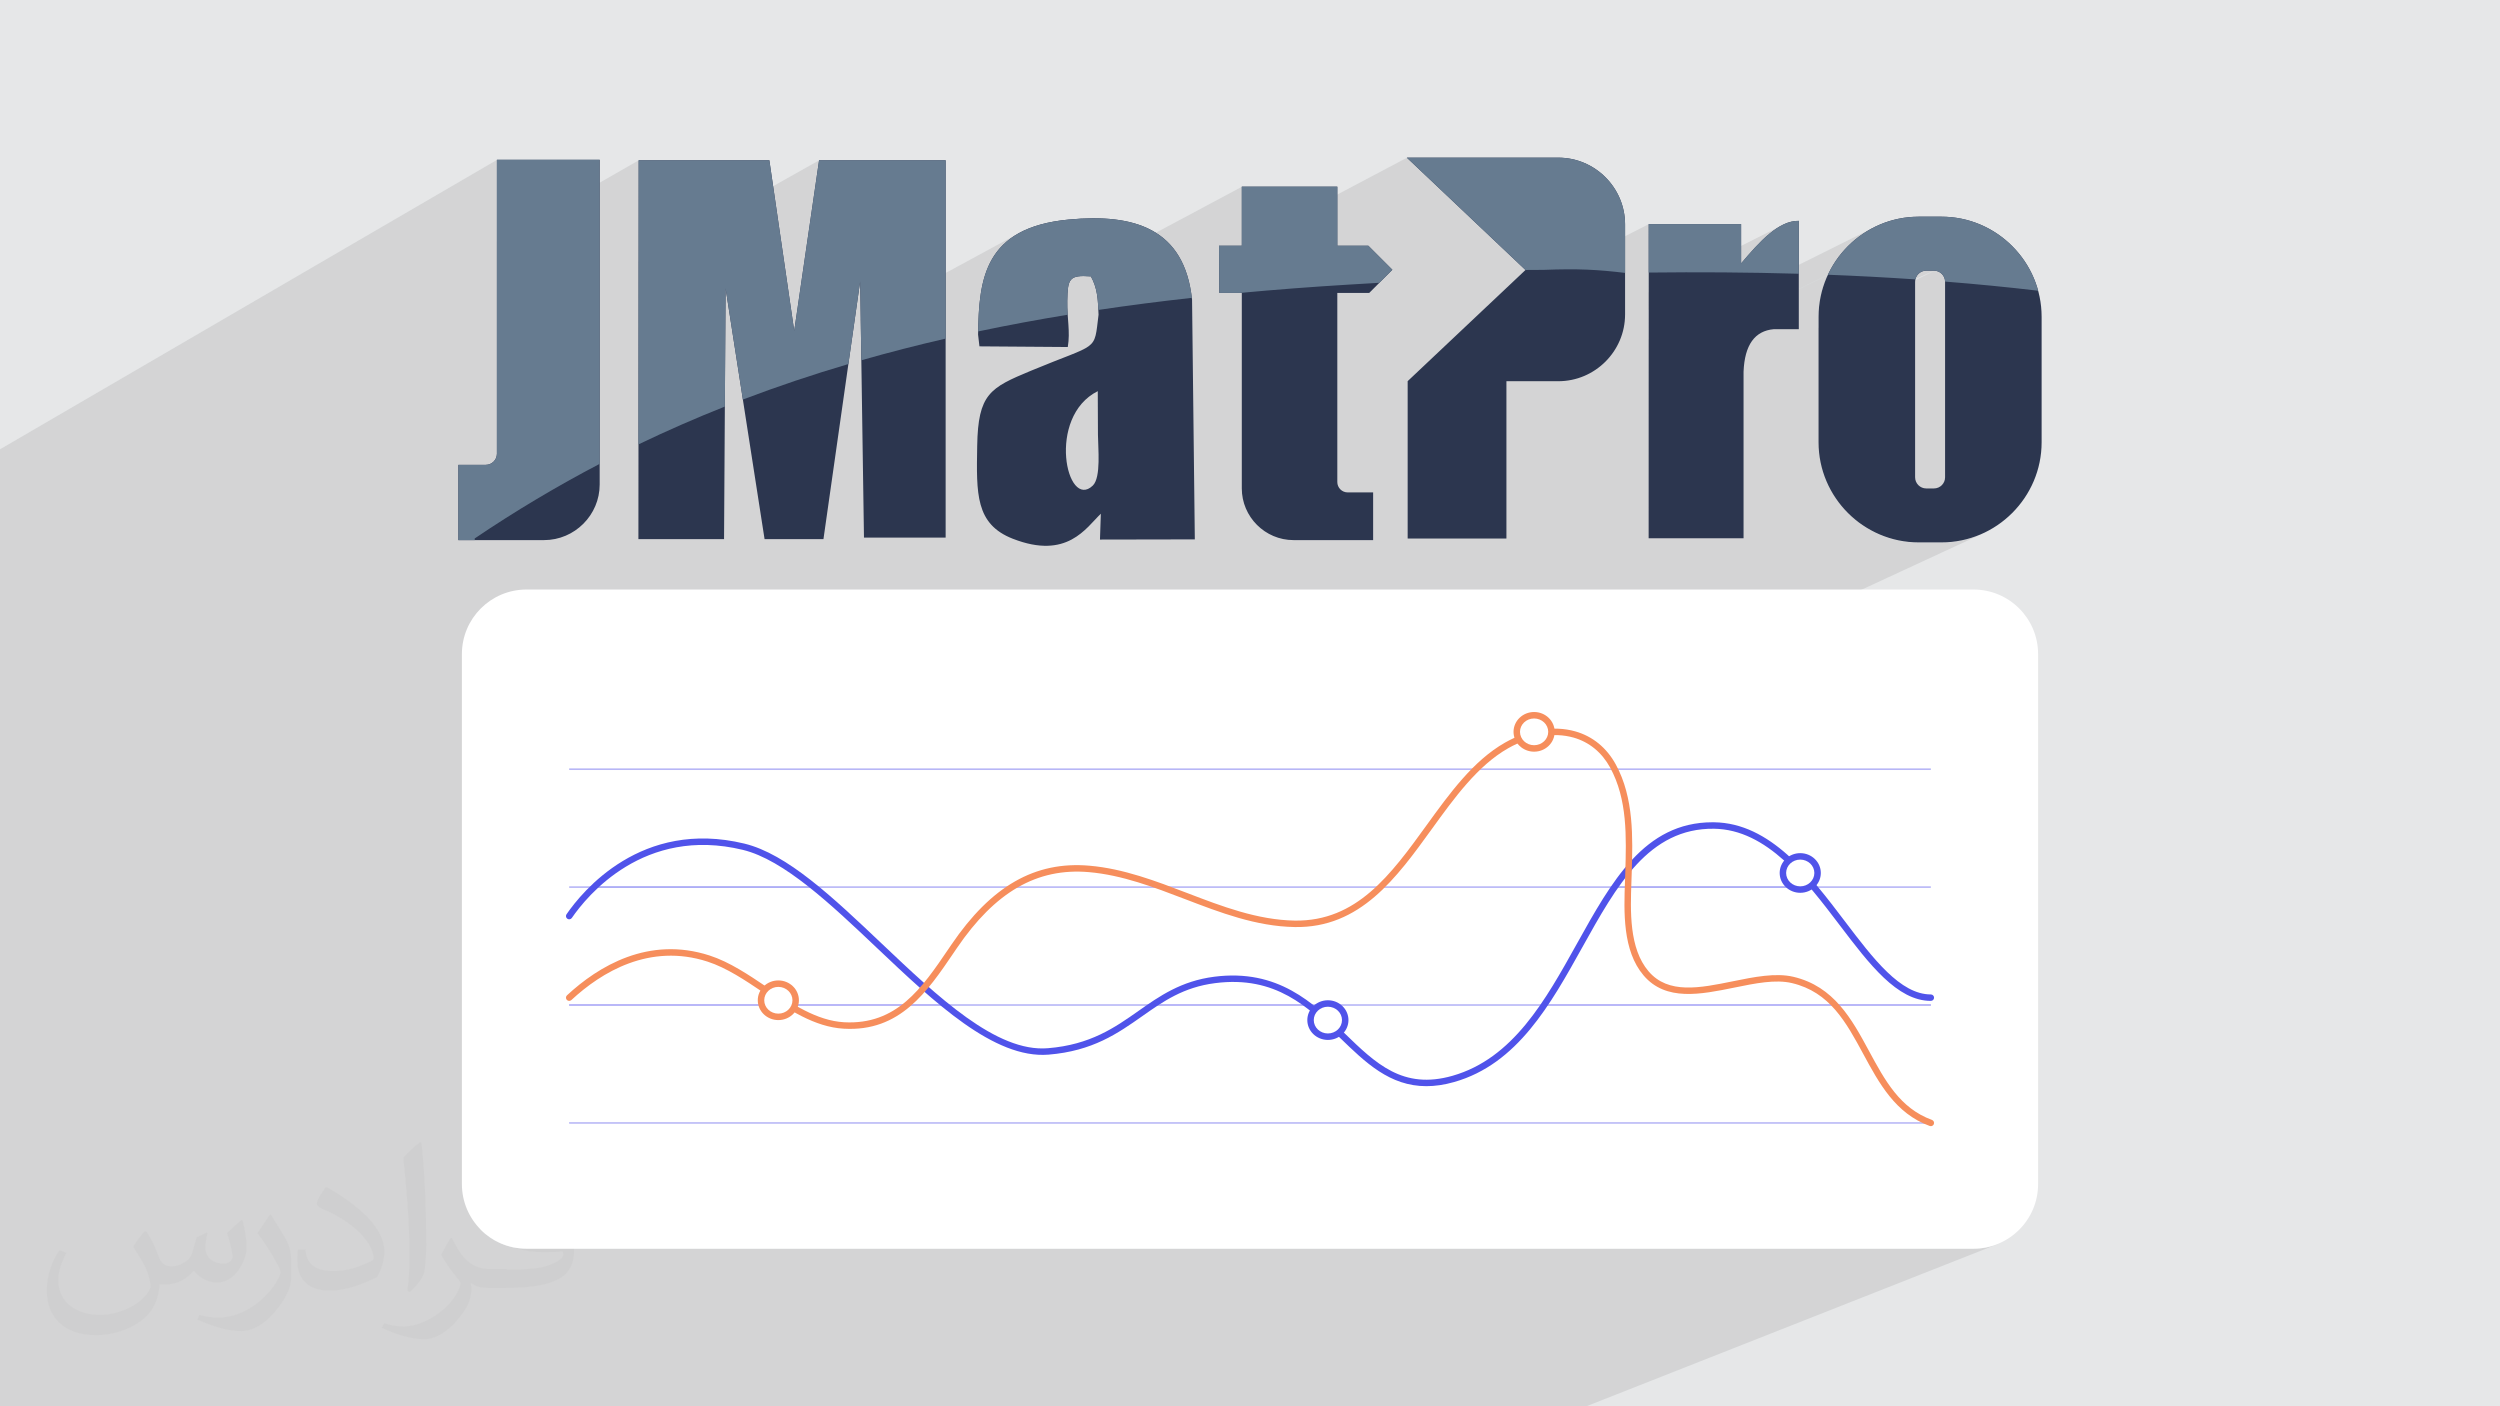 <?xml version="1.0" encoding="UTF-8"?>
<!DOCTYPE svg PUBLIC "-//W3C//DTD SVG 1.1//EN" "http://www.w3.org/Graphics/SVG/1.1/DTD/svg11.dtd">
<!-- Creator: CorelDRAW -->
<svg xmlns="http://www.w3.org/2000/svg" xml:space="preserve" width="3.703in" height="2.083in" version="1.1" style="shape-rendering:geometricPrecision; text-rendering:geometricPrecision; image-rendering:optimizeQuality; fill-rule:evenodd; clip-rule:evenodd"
viewBox="0 0 3703.33 2083.17"
 xmlns:xlink="http://www.w3.org/1999/xlink"
 xmlns:xodm="http://www.corel.com/coreldraw/odm/2003">
 <defs>
  <style type="text/css">
   <![CDATA[
    .fil10 {fill:#2C364F}
    .fil11 {fill:#667B90}
    .fil0 {fill:#E6E7E8}
    .fil8 {fill:#5053EA;fill-rule:nonzero}
    .fil4 {fill:#B7B6F6;fill-rule:nonzero}
    .fil9 {fill:#F68E5C;fill-rule:nonzero}
    .fil3 {fill:white;fill-rule:nonzero}
    .fil2 {fill:#373435;fill-opacity:0.031}
    .fil1 {fill:#373435;fill-opacity:0.102}
    .fil6 {fill:url(#id0)}
    .fil5 {fill:url(#id1)}
    .fil7 {fill:url(#id2)}
   ]]>
  </style>
  <linearGradient id="id0" gradientUnits="userSpaceOnUse" x1="1851.67" y1="1663.42" x2="1851.67" y2="1222.06">
   <stop offset="0" style="stop-opacity:1; stop-color:#C5C5F8"/>
   <stop offset="0.329" style="stop-opacity:1; stop-color:#B7B6F7"/>
   <stop offset="1" style="stop-opacity:1; stop-color:#A9A7F6"/>
  </linearGradient>
  <linearGradient id="id1" gradientUnits="userSpaceOnUse" xlink:href="#id0" x1="1851.67" y1="1663.29" x2="1851.67" y2="1223.04">
  </linearGradient>
  <linearGradient id="id2" gradientUnits="userSpaceOnUse" xlink:href="#id0" x1="1851.67" y1="1663.16" x2="1851.67" y2="1222.91">
  </linearGradient>
 </defs>
 <g id="Layer_x0020_1">
  <polygon class="fil0" points="-0,0 3703.33,0 3703.33,2083.17 -0,2083.17 "/>
  <path class="fil1" d="M2349.36 2083.17l-17.47 0 -2061.12 0 -124.93 0 -145.84 0 0 -8.12 0 -4.36 0 -50.01 0 -55.69 0 -85.14 0 -53.18 0 -7.6 0 -3.66 0 -0.22 0 -0.11 0 -0.66 0 -0.23 0 -0.1 0 -0.22 0 -0.09 0 -0.23 0 -0.09 0 -0.31 0 -0.23 0 -0.08 0 -0.3 0 -0.23 0 -0.07 0 -0.22 0 -0.07 0 -0.29 0 -0.23 0 -0.06 0 -0.23 0 -0.06 0 -0.23 0 -0.04 0 -0.28 0 -0.23 0 -0.04 0 -0.22 0 -0.04 0 -0.22 0 -0.04 0 -0.21 0 -0.04 0 -0.21 0 -0.03 0 -0.21 0 -0.03 0 -0.21 0 -0.02 0 -0.21 0 -0.02 0 -0.2 0 -0.02 0 -0.2 0 -0.02 0 -0.19 0 -0.01 0 -0.19 0 -0.01 0 -0.19 0 -0 0 -0.19 0 -0 0 -0.18 0 -0 0 -6.24 0 -0.02 0 -1.28 0 -2.15 0 -15 0 -3.25 0 -30.6 0 -0.17 0 -1.31 0 -1.45 0 -1.16 0 -0.36 0 -1.24 0 -0.1 0 -3.64 0 -0.37 0 -1.01 0 -0.23 0 -1.93 0 -0.31 0 -0.85 0 -0.41 0 -2.84 0 -0.11 0 -0.87 0 -0.17 0 -1.68 0 -0.03 0 -0.69 0 -0.28 0 -0.64 0 -0.33 0 -1.83 0 -0.24 0 -0.07 0 -0.41 0 -0.05 0 -0.62 0 -0.39 0 -0.26 0 -0.37 0 -0.23 0 -1.12 0 -0.21 0 -0.24 0 -0.04 0 -0.34 0 -0.01 0 -0.11 0 -0.2 0 -0.17 0 -0.12 0 -0.14 0 -0.01 0 -0.17 0 -0.03 0 -0 0 -0.03 0 -0.09 0 -0.05 0 -0.04 0 -0.03 0 -0 0 -33.78 0 -2.77 0 -0.34 0 -21.63 0 -37.22 0 -3.57 0 -0.05 0 -0.04 0 -0.03 0 -0.04 0 -15.15 0 -14.41 0 -13.9 0 -12.09 0 -9.05 0 -6.02 0 -32.17 0 -34.27 0 -21.06 0 -1.08 0 -26.3 0 -6.73 0 -10.74 0 -19.09 0 -1.4 0 -3.68 0 -10.18 0 -9.72 0 -9.07 0 -0.81 0 -8.25 0 -2.44 0 -3.2 0 -4.58 0 -0.08 0 -7.53 0 -1.12 0 -3.4 0 -0.02 0 -0.89 0 -3.43 0 -3.46 0 -2.94 0 -0.33 0 -0.02 0 -0.4 0 -0.08 0 -0.17 0 -0.28 0 -0.38 0 -0.54 0 -0.29 0 -0.63 0 -0.19 0 -0.72 0 -0.5 0 -0.22 0 -0.18 0 -1.6 0 -0.19 0 -1.5 0 -0.26 0 -0 0 -0.42 0 -0.45 0 -0.33 0 -0.54 0 -0.24 0 -0.63 0 -0.14 0 -0.71 0 -0.04 0 -0.02 0 -0.02 0 -1.5 0 -0.12 0 -1.42 0 -0.17 0 -0.11 0 -0.28 0 -0.28 0 -0.28 0 -0.03 0 -0.25 0 -0.28 0 -0.26 0 -0.03 0 -0.18 0 -0.07 0 -0.02 0 -0.28 0 -0.24 0 -0.04 0 -0.29 0 -0.04 0 -0.23 0 -0.23 0 -0.06 0 -0.06 0 -0.23 0 -0.02 0 -0.17 0 -0.09 0 -0.02 0 -0.18 0 -0.03 0 -0.05 0 -0.28 0 -0.07 0 -0.22 0 -0.05 0 -0.06 0 -0.06 0 -0.11 0 -0.28 0 -0.28 0 -0.15 0 -0.06 0 -0.08 0 -0.29 0 -0.28 0 -0.11 0 -0.18 0 -0.07 0 -0.21 0 -0.05 0 -0.12 0 -0.12 0 -0.04 0 -0.03 0 -0.21 0 -0.21 0 -0.01 0 -0.07 0 -0.28 0 -0.04 0 -0.25 0 -0.29 0 -0.09 0 -0.2 0 -0.28 0 -0.29 0 -0.24 0 -0.05 0 -0.29 0 -0.29 0 -0.18 0 -0.02 0 -0.08 0 -0.01 0 -0.04 0 -0.06 0 -0.19 0 -0.29 0 -0.15 0 -0.14 0 -0.26 0 -0.04 0 -0.29 0 -0.01 0 -0.09 0 -0.19 0 -0.29 0 -0.11 0 -0.05 0 -0.13 0 -0.04 0 -0.25 0 -0.3 0 -0.02 0 -0.24 0 -0.02 0 -0.01 0 -0.29 0 -0.19 0 -0.34 0 -0.06 0 -0.13 0 -0.17 0 -0.29 0 -0.18 0 -0.11 0 -0.2 0 -0.08 0 -0.02 0 -0.29 0 -0.13 0 -0.17 0 -0.06 0 -0.23 0 -0.14 0 -0.15 0 -0.07 0 -0.14 0 -0 0 -0.08 0 -0.12 0 -0.18 0 -0.29 0 -0.02 0 -0.06 0 -0.75 0 -0.03 0 -0.72 0 -0.12 0 -0.11 0 -0.73 0 -0.07 0 -0.3 0 -0.19 0 -0.29 0 -0.85 0 -0.38 0 -0.47 0 -0.3 0 -0.41 0 -0.16 0 -0.21 0 -0.14 0 -0.51 0 -0.12 0 -0.74 0 -0.03 0 -0.78 0 -0.06 0 -0.47 0 -0.25 0 -0.15 0 -0.06 0 -0.59 0 -0.24 0 -0.55 0 -0.28 0 -0.05 0 -0.46 0 -0.43 0 -0.16 0 -0.21 0 -0.11 0 -0.43 0 -0.28 0 -0.63 0 -0.19 0 -0.73 0 -0.09 0 -0.46 0 -0.32 0 -0.06 0 -2.5 0 -3.35 0 -0.01 0 -0.93 0 -1.98 0 -0.24 0 -0.36 0 -0.77 0 -0.15 0 -1.47 0 -0.06 0 -0.03 0 -0.93 0 -1.78 0 -0.44 0 -1.16 0 -0.63 0 -0.63 0 -0.44 0 -1.67 0 -0.72 0 -0.41 0 -2.41 0 -0.26 0 -2.45 0 -0 0 -0.39 0 -0.01 0 -0.41 0 -1.92 0 -0.25 0 -0.03 0 -0.65 0 -1.69 0 -0.5 0 -1.06 0 -0.29 0 -0.69 0 -0.72 0 -1.51 0 -0.5 0 -0.24 0 -2.21 0 -0.02 0 -0.2 0 -0.16 0 -0.32 0 -1.79 0 -0.65 0 -0.21 0 -0.09 0 -1.66 0 -0.07 0 -2.33 0 -0.26 0 -2.13 0 -0.32 0 -2.07 0 -0.11 0 -0.08 0 -0.13 0 -1.87 0 -0.89 0 -0.06 0 -1.48 0 -0.31 0 -0.91 0 -0.19 0 -2.6 0 -0.24 0 -0.15 0 -0.36 0 -0.48 0 -1.48 0 -0.25 0 -0.14 0 -0.5 0 -1.23 0 -0.55 0 -0.24 0 -0.67 0 -2.68 0 -0.21 0 -1.72 0 -0.17 0 -0.19 0 -0.2 0 -0.3 0 -1.73 0 -0.4 0 -1.3 0 -0.15 0 -0.45 0 -0.38 0 -0.61 0 -1.37 0 -1.04 0 -0.03 0 -0.08 0 -1.14 0 -0.71 0 -0.09 0 -0.2 0 -1.25 0 -0.39 0 -0.07 0 -0.42 0 -1.33 0 -0.09 0 -0.06 0 -0.48 0 -1.35 0 -0.04 0 -0.12 0 -0.53 0 -1.19 0 -0.2 0 -0.76 0 -0.85 0 -0.24 0 -0.72 0 -0.03 0 -1.15 0 -0.05 0 -0.04 0 -0.5 0 -0.06 0 -1.04 0 -0.48 0 -0.19 0 -0.98 0 -0.58 0 -0.06 0 -0.04 0 -0.67 0 -0.23 0 -0.51 0 -0.38 0 -0.25 0 -0.25 0 -0.62 0 -0.44 0 -0.25 0 -0.43 0 -0.19 0 -0.44 0 -0.11 0 -0.13 0 -0.47 0 -0.02 0 -0.65 0 -0.05 0 -0.43 0 -0.01 0 -0.56 0 -0.13 0 -0.04 0 -0.22 0 -0.2 0 -0.37 0 -0.18 0 -0.15 0 -0.17 0 -0.3 0 -0.25 0 -0.06 0 -0.17 0 -0.24 0 -0.25 0 -0.02 0 -0.21 0 -0.13 0 -0.21 0 -0.02 0 -0.19 0 -0.07 0 -0.16 0 -0.02 0 -0.15 0 -0.03 0 -0.12 0 -0.02 0 -0.09 0 -0.01 0 -0.07 0 -0.01 0 -0.04 0 -0 0 -0.02 0 -32.73 0 -18.05 0 -27.57 0 -23.24 0 -40.09 0 -103.04 0 -139.61 0 -114.25 736.09 -428.68 0 121 209.99 -120.37 -0.1 150.26 267.35 -150.26 -33.7 231.24 94.56 -51.67 0.83 55.52 234.79 -127.34 2.13 -1.13 1.48 -0.76 2.02 -0.99 1.58 -0.76 2.08 -0.94 1.73 -0.76 2.19 -0.91 1.6 -0.65 2.53 -0.97 1.49 -0.56 0.35 -0.13 0.35 -0.13 0.35 -0.13 0.35 -0.12 0.35 -0.12 0.36 -0.13 0.35 -0.12 0.36 -0.12 1.3 -0.45 0.35 -0.11 0.35 -0.11 0.35 -0.11 0.35 -0.11 0.35 -0.11 0.35 -0.11 0.35 -0.11 0.35 -0.11 1.61 -0.5 2.47 -0.72 2.01 -0.58 2.8 -0.74 1.76 -0.46 2.67 -0.64 2.2 -0.52 2.55 -0.54 2.28 -0.48 0.52 -0.1 0.52 -0.1 0.52 -0.1 0.52 -0.1 0.52 -0.1 0.53 -0.09 0.52 -0.1 0.53 -0.09 0.78 -0.15 0.42 -0.07 0.42 -0.07 0.43 -0.07 0.43 -0.07 0.43 -0.07 0.43 -0.07 0.43 -0.07 0.43 -0.07 2.02 -0.33 0.11 -0.02 0.63 -0.1 0.64 -0.09 0.63 -0.09 0.64 -0.09 0.64 -0.09 0.64 -0.09 0.65 -0.09 0.65 -0.09 0.51 -0.07 0.51 -0.07 0.51 -0.07 0.52 -0.06 0.52 -0.06 0.52 -0.06 0.52 -0.06 0.52 -0.06 1.49 -0.19 0.11 -0.01 0.7 -0.08 0.7 -0.08 0.7 -0.07 0.71 -0.08 0.71 -0.07 0.71 -0.07 0.71 -0.07 0.72 -0.07 4.55 -0.41 0.04 -0 4.47 -0.36 0.08 -0 4.39 -0.31 0.13 -0.01 4.31 -0.26 0.16 -0.01 4.24 -0.21 0.2 -0.01 4.15 -0.15 0.24 -0.01 4.07 -0.1 2.49 -0.03 1.79 -0.02 0.31 0 3.92 0 3.17 0.04 1.02 0.02 0.39 0.01 3.76 0.11 0.42 0.02 3.69 0.16 3.19 0.19 1.02 0.06 3.19 0.24 0.72 0.05 2.66 0.24 1.5 0.14 0.89 0.09 0.89 0.09 0.89 0.1 0.89 0.1 0.89 0.11 0.88 0.11 0.88 0.11 0.88 0.11 0.53 0.07 2.54 0.37 1.48 0.22 3.01 0.5 0.52 0.09 3.25 0.6 0.49 0.09 3.26 0.67 0.39 0.08 0.43 0.09 0.44 0.1 0.43 0.1 0.43 0.1 0.43 0.1 0.43 0.1 0.43 0.1 0.43 0.1 0.11 0.02 2.83 0.71 0.93 0.24 2.49 0.69 0.98 0.28 2.99 0.91 0.33 0.1 2.63 0.87 0.94 0.31 0.33 0.11 0.32 0.11 0.32 0.11 0.32 0.11 0.32 0.12 0.32 0.12 0.32 0.12 0.32 0.12 0.64 0.23 0.36 0.13 0.36 0.14 0.36 0.14 0.36 0.14 0.36 0.14 0.35 0.14 0.36 0.14 0.36 0.14 0.34 0.13 0.35 0.14 0.35 0.14 0.35 0.15 0.35 0.15 0.35 0.15 0.34 0.15 0.35 0.15 0.35 0.15 0.48 0.2 0.35 0.15 0.35 0.16 0.35 0.16 0.35 0.16 0.35 0.16 0.35 0.16 0.35 0.16 0.35 0.16 0.29 0.13 0.34 0.16 0.34 0.16 0.34 0.16 0.33 0.16 0.33 0.17 0.33 0.17 0.33 0.17 0.33 0.17 0.45 0.22 0.32 0.17 0.32 0.17 0.32 0.17 0.32 0.17 0.32 0.17 0.32 0.17 0.32 0.17 0.32 0.17 0.46 0.25 2.5 1.41 0.46 0.26 0.34 0.2 0.34 0.2 0.34 0.2 0.34 0.2 0.34 0.2 0.34 0.21 0.34 0.2 0.33 0.21 0.03 0.02 127.5 -68.17 0 86.25 244.47 -129.24 175.73 166.4 -57.48 54.25 240.07 -122.28 -0.02 100.96 200.43 -100.73 -5.41 2.76 -5.37 3.27 -5.35 3.75 -5.33 4.18 -5.31 4.58 -5.29 4.93 -5.27 5.24 -5.26 5.5 -5.25 5.72 -5.24 5.91 -5.23 6.05 -5.23 6.15 -136.91 68.57 -0.01 44.12 335.21 -166.89 -2.34 1.17 -0.02 0.01 -1.22 0.64 -1.59 0.84 -1.22 0.67 -1.68 0.94 -0.59 0.33 15.81 -7.87 -0.01 0.01 -15.82 7.88 -0.55 0.31 -2.24 1.33 -0.11 0.07 -1.44 0.89 -1.15 0.72 -1.45 0.93 -1.54 1.02 -0.88 0.58 -0.01 0.01 -2.14 1.48 -0.21 0.15 -1.38 0.98 -1.1 0.8 -0.63 0.47 -0.63 0.47 -0.63 0.48 -0.63 0.48 -0.62 0.48 -0.62 0.48 -0.62 0.49 -0.61 0.49 -0.92 0.74 -1.38 1.14 -0.93 0.78 -1.35 1.15 -1.94 1.72 -0.15 0.14 -1.18 1.09 -0.87 0.81 -0.59 0.56 -0.58 0.56 -0.58 0.56 -0.58 0.56 -0.57 0.57 -0.57 0.57 -0.57 0.57 -0.57 0.58 -0.76 0.77 -1.41 1.48 -0.57 0.62 -1.43 1.55 -0.06 0.07 -0.4 0.44 -0.4 0.45 -0.4 0.45 -0.39 0.45 -0.39 0.45 -0.39 0.45 -0.39 0.46 -0.39 0.46 -0.31 0.37 -1.48 1.8 -0.19 0.23 -0.56 0.69 -0.55 0.69 -0.55 0.7 -0.54 0.7 -0.54 0.7 -0.54 0.71 -0.53 0.71 -0.53 0.71 -0.57 0.78 -1.15 1.61 -0.41 0.58 -0.3 0.44 -0.3 0.44 -0.3 0.44 -0.3 0.44 -0.3 0.44 -0.3 0.44 -0.3 0.44 -0.29 0.44 -0.27 0.41 -1.16 1.81 -0.41 0.65 -0.48 0.77 -0.47 0.78 -0.47 0.78 -0.46 0.78 -0.46 0.79 -0.46 0.79 -0.45 0.79 -0.44 0.8 -0.09 0.17 -1.13 2.07 -0.31 0.59 -0.99 1.9 -1.17 2.34 -1 2.09 -265.6 131.6 0 0.2 265.47 -131.54 -265.47 131.54 265.48 -131.54 -1.62 3.58 -1.52 3.63 -1.43 3.68 -1.33 3.73 -1.24 3.77 -1.14 3.81 -1.04 3.85 -0.93 3.89 -0.83 3.93 -0.72 3.97 -0.61 4 -0.51 4.04 -0.4 4.07 -0.28 4.1 -0.17 4.13 -0.06 4.16 0 8.08 0 0.02 152.94 -75.14 -1.24 0.61 -151.7 74.53 0 7.59 0 0.11 0 0.11 0 0.11 0 0.11 0 0.01 169.63 -83.25 2.56 -1.26 0.4 0.04 0.02 0 0.39 0.04 0.02 0 0.39 0.05 0.02 0 0.38 0.06 0.03 0.01 0.37 0.07 0.04 0 0.36 0.08 0.04 0.01 0.35 0.09 0.04 0.01 0.35 0.09 0.05 0.02 0.34 0.1 0.05 0.02 0.33 0.11 0.06 0.02 0.32 0.11 0.06 0.02 0.31 0.12 0.06 0.02 0.31 0.13 0.37 0.16 0.07 0.03 0.29 0.14 0.07 0.03 0.28 0.15 0.07 0.04 0.28 0.15 0.34 0.19 0.08 0.04 0.26 0.15 0.08 0.05 0.25 0.16 0.33 0.21 0.09 0.06 0.24 0.17 0.32 0.23 0.09 0.07 0.22 0.17 0.09 0.07 0.21 0.17 0.09 0.07 0.2 0.18 0.59 0.52 0.1 0.09 0.18 0.18 1.07 1.15 0.96 1.25 0.83 1.34 0.71 1.42 0.57 1.49 0.43 1.55 0.27 1.61 0.11 1.65 0 0 0 0.29 0 289.67 -0.33 3.31 -0.96 3.09 -1.53 2.8 -2.02 2.44 -2.44 2.02 -2.8 1.53 -114.58 53.81 2.8 2 6.02 3.87 6.21 3.58 6.39 3.29 6.57 2.98 6.73 2.67 6.88 2.34 7.03 2 7.16 1.67 7.29 1.31 7.4 0.95 7.51 0.57 7.6 0.19 33.74 0 7.6 -0.19 7.51 -0.57 7.4 -0.95 7.29 -1.31 7.16 -1.67 7.03 -2 6.88 -2.34 6.73 -2.67 6.57 -2.98 -2228.43 1032.24 0.52 0.57 6.8 6.18 7.37 5.51 7.89 4.8 8.37 4.03 8.79 3.22 9.17 2.36 9.5 1.45 9.78 0.5 2143.51 0 9.78 -0.5 9.5 -1.45 9.17 -2.36 8.79 -3.22 -611.3 241.05zm344.54 -1597.94l171.78 -84.3 0.4 0.03 0.02 0m-172.19 84.5l172.18 -84.5m-172.18 84.06l165.63 -81.29 5.72 -2.81 0.41 0.02 0.01 0m-171.78 76.47l152.38 -74.86 0.25 -0.12 0.11 -0.05 0.2 -0.09 0.16 -0.07 0.16 -0.06 0.22 -0.09 0.11 -0.04 0.27 -0.1 0.06 -0.02 0.32 -0.11 0.01 -0 0.33 -0.11 0.04 -0.02 0.29 -0.09 0.1 -0.03 0.24 -0.07 0.15 -0.04 0.19 -0.05 0.2 -0.05 0.14 -0.03 0.26 -0.06 0.08 -0.02 0.32 -0.06 0.03 -0.01 0.35 -0.06 0.02 -0 0.33 -0.05 0.08 -0.01 0.28 -0.04 0.13 -0.01 0.22 -0.02 0.19 -0.02 0.17 -0.01 0.25 -0.02 0.11 -0 0.31 -0.01 0.06 0 0.37 -0 11.42 0 0.42 0 0.01 0 -0.01 0m-157.38 5.78l-0.13 0.27 -0 0 0 0"/>
  <path class="fil2" d="M217.35 1824.82c7,11 12,21 16,32 3,7 5,19 21,19 5,0 11,-1 17,-5 7,-3 12,-9 14,-17l6 -21 15 -7 1 1c-2,8 -3,16 -3,21 0,18 15,24 27,24 7,0 13,-4 13,-10 0,-8 -4,-23 -8,-35 7,-7 14,-14 22,-20l1 1c4,15 6,30 6,40 0,10 -4,20 -8,27 -7,14 -20,25 -36,25 -12,0 -25,-6 -34,-17l-1 0c-9,11 -22,20 -43,20l-7 0c-1,14 -4,24 -9,33 -13,25 -50,42 -85.02,42 -49,0 -73.02,-28 -73.02,-66 0,-23 8,-45 19,-60l10 4c-7,14 -12,27 -12,40 0,35 29,52 62,52 31,0 68.01,-19 75.01,-42 -3,-25 -12,-36 -26,-59 4,-7 10,-15 17,-23l1 0 0 0 0 0 0 0 2 1 0 0 0 0 0 0 0 0 0 0 0 0 0 0 0 0 0 0 0 0 0 0 0.02 -0.01 -0.01 0.01 0 0 0 0 0.02 0 0 0zm564.05 -133.01c10,6 20,14 30,23 -6,8 -12,15 -21,21 -10,-8 -20,-15 -30,-22 7,-8 14,-15 20,-22l0 0 0 0 0 0 1 0 0 0 0 0 0 0 0 0 0 0zm5 96.01c-17,0 -30,11 -30,19 0,17 33,23 73.02,23 -5,-20 -22,-42 -43,-42l0 0 -0.01 0 -0.01 0 0 0zm-37 93.01c22,0 41,-1 55,-4 16,-4 30,-12 30,-18 0,-2 0,-3 -1,-5 -9,1 -19,1 -29,1 -29,0 -52,-7 -61,-23 -2,-5 -4,-10 -4,-16 0,-16 7,-32 19,-42 10,-9 21,-14 33,-14 20,0 37,16 48,42 6,14 11,30 11,51 0,14 -4,25 -12,34 -16,15 -45,21 -90.01,21l-20 0 0 0 -5 0c-11,0 -19,-2 -25,-7l-1 0c0,3 1,5 1,7 0,10 -3,23 -10,33 -20,30 -42,43 -60,43 -19,0 -42,-7 -63,-17l4 -7c7,3 16,5 29,5 34,0 78.01,-33 84.02,-64 -1,-3 -4,-6 -7,-10 -10,-12 -16,-22 -22,-32 5,-10 10,-18 14,-25l2 0c14,29 28,46 57,46l5 0 0 0 21 0 0 0 0 0 0 0 -3 1 0 0 0 0 0 0 0 0 0 0zm-146.01 31c2,-14 3,-29 3,-43l0 -21c0,-39 -5,-96.02 -9,-133.01 7,-8 17,-17 25,-23l2 1c5,47 7,101.01 7,151.02 0,13 -1,26 -2,35 -1,12 -8,21 -22,35l-3 -1 0 0 0 0 0 0 -1 -1 0 0 0 0 0 0 0 -0.01 0 0zm-151.02 -62.02c1,18 10,33 41,33 20,0 36,-5 55,-14 3,-1 5,-3 5,-5 0,-12 -9,-27 -24,-41 -14,-13 -34,-25 -52,-32 -6,-3 -8,-5 -8,-8 0,-5 7,-16 13,-24l2 0c20,11 43,27 60,44 15,16 25,33 25,51 0,13 -4,26 -11,38 -22,11 -46,20 -70.01,20 -29,0 -48,-14 -48,-45 0,-3 0,-9 1,-16l10 0 0 0 0 0 0 0 1 -1 0 0 0 0 0 0 0 0 0.01 0 -0.01 0.01 0 -0zm-52 -52l18 29c7,11 13,22 13,41l0 24c0,19 -12,39 -32,60 -15,14 -29,20 -42,20 -19,0 -40,-6 -65,-17l3 -7c8,2 17,4 28,4 36,0 72.02,-26 89.01,-58 2,-4 3,-7 3,-9 0,-4 -2,-8 -4,-11 -9,-17 -19,-33 -30,-47 6,-9 12,-18 18,-27l1 0 0 -2 0 0 0 0 0 0 0 0 -0.01 0 0 0.01 0 -0z"/>
  <path class="fil3" d="M779.91 873.28l2143.51 0c52.84,0 95.69,42.84 95.69,95.69l0 784.99c0,52.84 -42.85,95.69 -95.69,95.69l-2143.51 0c-52.85,0 -95.69,-42.85 -95.69,-95.69l0 -784.99c0,-52.85 42.84,-95.69 95.69,-95.69z"/>
  <g id="_2588484588288">
   <polygon class="fil4" points="843.14,1489.95 2860.2,1489.95 2860.2,1487.57 843.14,1487.57 "/>
   <polygon class="fil4" points="843.14,1664.63 2860.2,1664.63 2860.2,1662.23 843.14,1662.23 "/>
   <polygon class="fil4" points="843.14,1315.28 2860.2,1315.28 2860.2,1312.89 843.14,1312.89 "/>
   <polygon class="fil4" points="843.14,1140.63 2860.2,1140.63 2860.2,1138.23 843.14,1138.23 "/>
   <path class="fil5" d="M2860.2 1489.95l-573.62 0c0.54,-0.79 1.09,-1.59 1.63,-2.38l571.99 0 0 2.38zm-921.02 0l-233.44 0c1.18,-0.8 2.37,-1.6 3.55,-2.38l226.72 0c1.06,0.78 2.13,1.58 3.17,2.38zm-537.85 0l-558.19 0 0 -2.38 555.25 0c0.98,0.8 1.96,1.59 2.94,2.38z"/>
   <polygon class="fil6" points="843.14,1663.42 2860.2,1663.42 2860.2,1662.23 843.14,1662.23 "/>
   <path class="fil7" d="M2687.98 1315.28l-297.15 0c0.55,-0.79 1.11,-1.6 1.66,-2.38l293.48 0c0.67,0.79 1.34,1.59 2.01,2.38zm-1480.26 0l-329.17 0c0.83,-0.8 1.66,-1.59 2.5,-2.38l323.72 0c0.98,0.79 1.97,1.58 2.95,2.38z"/>
   <path class="fil8" d="M2112.97 1608.98c-54.22,0 -90.31,-35.04 -128.09,-71.7 -46.82,-45.45 -95.23,-92.5 -184.94,-80.93 -46.87,6 -76.57,26.9 -108.01,49.02 -36.04,25.35 -73.33,51.56 -138.81,56.91 -80.34,6.4 -168.76,-77.18 -254.2,-158.17 -67.66,-64.14 -137.62,-130.46 -198.65,-145.21 -146.36,-35.4 -230.78,68.24 -253.17,100.85 -1.5,2.18 -4.49,2.72 -6.65,1.23 -2.19,-1.5 -2.74,-4.47 -1.25,-6.65 23.27,-33.87 111.02,-141.48 263.31,-104.73 63.52,15.35 131.26,79.56 202.99,147.56 83.91,79.54 170.75,162.02 246.83,155.57 62.89,-5.14 99.09,-30.59 134.09,-55.21 31.01,-21.81 63.07,-44.37 112.3,-50.68 94.28,-12.04 146.64,38.72 192.83,83.55 46.52,45.17 86.7,84.17 160.09,63.19 89.73,-25.64 137.73,-111.92 184.14,-195.39 51.52,-92.63 100.21,-180.15 200.96,-180.15 0.83,0 1.64,0 2.48,0.02 83.24,1.17 141.91,78.47 193.65,146.67 42.28,55.72 82.23,108.36 127.33,108.36 2.65,0 4.79,2.13 4.79,4.78 0,2.64 -2.14,4.78 -4.79,4.78 -49.86,0 -91.19,-54.45 -134.96,-112.12 -50.44,-66.46 -107.6,-141.79 -186.17,-142.9 -96.65,-1.22 -144.42,84.4 -194.93,175.23 -47.37,85.15 -96.34,173.22 -189.88,199.93 -14.92,4.27 -28.61,6.18 -41.3,6.18z"/>
   <path class="fil9" d="M2860.2 1668.22l-1.63 -0.29c-50.73,-18.4 -74.95,-63.2 -98.35,-106.48 -25.58,-47.31 -49.74,-91.98 -105.84,-105.19 -24.35,-5.72 -53.97,0.3 -85.33,6.71 -49.81,10.15 -101.35,20.65 -134.27,-17.96 -31.35,-36.78 -29.28,-94.07 -27.61,-140.09l0.39 -11.24c1.66,-54.24 3.35,-109.5 -22.41,-156.68 -12.26,-22.45 -31,-37.79 -54.18,-44.38 -29.31,-8.32 -64.62,-2.55 -96.93,15.84 -45.1,25.66 -79.63,73.43 -113.05,119.63 -52.19,72.15 -105.96,146.96 -203.05,145.17 -57.02,-0.93 -110.56,-21.46 -162.33,-41.31 -45.85,-17.57 -93.26,-35.77 -142.63,-40.04 -76.62,-6.62 -138.81,29.16 -195.59,112.62l-4.33 6.39c-39.24,57.85 -79.78,117.88 -163.2,112.91 -43.24,-2.46 -81.82,-28.46 -119.14,-53.62 -26.63,-17.95 -54.17,-36.52 -82.59,-45.73 -85.93,-27.82 -157.13,15.6 -201.72,56.91 -1.94,1.81 -4.97,1.7 -6.76,-0.25 -1.8,-1.94 -1.68,-4.96 0.25,-6.76 46.48,-43.06 120.83,-88.27 211.17,-59 29.71,9.62 57.82,28.58 85,46.9 36.25,24.43 73.72,49.69 114.33,52.01 77.98,4.18 115.26,-50.54 154.72,-108.75l4.35 -6.39c58.93,-86.63 123.78,-123.8 204.32,-116.77 50.71,4.39 98.76,22.82 145.23,40.63 50.99,19.56 103.72,39.78 159.07,40.69 91.73,1.28 142.06,-67.83 195.13,-141.23 34.01,-47.03 69.17,-95.64 116.07,-122.33 34.52,-19.66 72.51,-25.75 104.27,-16.73 25.72,7.3 46.45,24.25 59.97,49 27.01,49.44 25.2,108.58 23.6,160.75l-0.41 12.09c-1.61,44.36 -3.61,99.59 25.33,133.54 29.26,34.31 75.81,24.82 125.09,14.78 31,-6.3 63.06,-12.84 89.44,-6.62 60.28,14.18 86.61,62.86 112.06,109.94 23.6,43.65 45.9,84.89 93.2,102.04 2.49,0.91 3.77,3.65 2.87,6.13 -0.71,1.95 -2.54,3.16 -4.5,3.16z"/>
   <path class="fil3" d="M2272.52 1108.69c-14.17,0 -25.69,-11.03 -25.69,-24.59 0,-13.56 11.52,-24.6 25.69,-24.6 14.17,0 25.69,11.04 25.69,24.6 0,13.56 -11.52,24.59 -25.69,24.59z"/>
   <path class="fil9" d="M2272.52 1054.71c-16.83,0 -30.48,13.16 -30.48,29.39 0,16.22 13.65,29.38 30.48,29.38 16.84,0 30.48,-13.16 30.48,-29.38 0,-16.23 -13.64,-29.39 -30.48,-29.39zm0 9.57c11.52,0 20.91,8.89 20.91,19.81 0,10.92 -9.38,19.8 -20.91,19.8 -11.52,0 -20.9,-8.89 -20.9,-19.8 0,-10.93 9.38,-19.81 20.9,-19.81z"/>
   <path class="fil3" d="M1152.98 1506.31c-14.16,0 -25.68,-11.03 -25.68,-24.59 0,-13.57 11.52,-24.6 25.68,-24.6 14.17,0 25.7,11.03 25.7,24.6 0,13.56 -11.53,24.59 -25.7,24.59z"/>
   <path class="fil9" d="M1152.98 1452.33c-16.83,0 -30.47,13.17 -30.47,29.39 0,16.22 13.64,29.37 30.47,29.37 16.83,0 30.48,-13.15 30.48,-29.37 0,-16.22 -13.64,-29.39 -30.48,-29.39zm0 9.57c11.53,0 20.91,8.88 20.91,19.81 0,10.93 -9.37,19.81 -20.91,19.81 -11.52,0 -20.89,-8.88 -20.89,-19.81 0,-10.93 9.37,-19.81 20.89,-19.81z"/>
   <path class="fil3" d="M1967.04 1535.69c-14.17,0 -25.69,-11.04 -25.69,-24.6 0,-13.56 11.52,-24.6 25.69,-24.6 14.17,0 25.69,11.04 25.69,24.6 0,13.56 -11.52,24.6 -25.69,24.6z"/>
   <path class="fil8" d="M1967.04 1481.71c-16.83,0 -30.47,13.15 -30.47,29.37 0,16.23 13.64,29.39 30.47,29.39 16.83,0 30.48,-13.16 30.48,-29.39 0,-16.22 -13.65,-29.37 -30.48,-29.37zm0 9.57c11.52,0 20.9,8.89 20.9,19.8 0,10.93 -9.38,19.81 -20.9,19.81 -11.52,0 -20.91,-8.89 -20.91,-19.81 0,-10.92 9.38,-19.8 20.91,-19.8z"/>
   <path class="fil3" d="M2666.76 1317.75c-14.17,0 -25.68,-11.03 -25.68,-24.6 0,-13.56 11.52,-24.6 25.68,-24.6 14.17,0 25.69,11.04 25.69,24.6 0,13.57 -11.52,24.6 -25.69,24.6z"/>
   <path class="fil8" d="M2666.76 1263.78c-16.84,0 -30.48,13.15 -30.48,29.37 0,16.22 13.64,29.38 30.48,29.38 16.83,0 30.48,-13.16 30.48,-29.38 0,-16.22 -13.65,-29.37 -30.48,-29.37zm0 9.56c11.52,0 20.9,8.9 20.9,19.81 0,10.93 -9.38,19.81 -20.9,19.81 -11.53,0 -20.91,-8.89 -20.91,-19.81 0,-10.92 9.37,-19.81 20.91,-19.81z"/>
  </g>
  <g id="_2588484602448">
   <path class="fil10" d="M888.33 236.72l0 480.94c0,45.31 -37.09,82.41 -82.41,82.41l-126.93 0 0 -111.49 40.61 0c9.07,0 16.48,-7.43 16.48,-16.48l0 -435.37 152.24 0zm738.11 407.37c0.03,18.9 4.91,63.1 -7.65,75.2 -38.75,37.36 -68.86,-101.73 7.37,-139.88l0.27 64.67zm-177.57 -148.32l2.01 17.28 130.86 0.99c3.93,-23.06 -1.25,-42.98 -0.74,-68.26 0.68,-32.99 2.55,-38.69 34.94,-36.38 9.54,17.25 10.52,33.21 11.39,56.79 -7.04,56.08 1.35,40.71 -100.48,83.14 -60.23,25.09 -78,33.97 -79.29,111.2 -1.19,70.79 -2.76,115.87 52.85,137.56 80.45,31.37 108.31,-16.05 130.33,-37.13l-1.31 38.32 140.5 -0.27 -4.08 -354.97c-11.03,-104.96 -84.74,-128.19 -183,-118.79 -124.82,11.95 -132.9,87.77 -133.98,170.53zm635.11 -262.25l224.4 0c54.39,0 98.9,44.5 98.9,98.9l0 133.37c0,54.39 -44.5,98.9 -98.9,98.9l-76.87 0 0 233 -146.3 0 0 -233 -0.11 0 0.11 -0.1 0 -0.08 0.09 0 174.41 -164.58 -175.73 -166.4zm358.31 98.37l136.88 0 0 58.27c27.87,-32.96 55.84,-63.56 85.46,-63.01l0 160.46 -36.94 0c-28.22,2.44 -43.34,23.23 -44.9,63.01l0 246.72 -140.6 0 0.1 -465.44zm399.94 -10.91l33.74 0c81.59,0 148.35,66.76 148.35,148.34l0 185.81c0,81.59 -66.76,148.35 -148.35,148.35l-33.74 0c-81.59,0 -148.35,-66.76 -148.35,-148.35l0 -185.81c0,-81.59 66.76,-148.34 148.35,-148.34zm11.16 79.93l11.42 0c9.07,0 16.48,7.42 16.48,16.48l0 289.67c0,9.07 -7.42,16.48 -16.48,16.48l-11.42 0c-9.07,0 -16.48,-7.42 -16.48,-16.48l0 -289.67c0,-9.07 7.42,-16.48 16.48,-16.48zm-1047.64 -36.87l33.76 0 0 -87.54 141.49 0 0 87.54 45.98 0 35.58 35.58 -34.34 34.34 -47.22 0 0 280.13c0,8.42 6.89,15.31 15.32,15.31l37.74 0 0 70.65 -117.96 0c-42.12,0 -76.59,-34.47 -76.59,-76.59l0 -289.51 -33.34 0 -0.42 -69.93zm-860.06 434.58l126.86 0 2.26 -371.52 57.76 371.52 87.22 0 54.37 -381.71 5.66 379.45 120.98 0 0 -559.02 -187.49 0 -36.83 252.7 -36.83 -252.7 -193.59 0 -0.37 561.28z"/>
   <path class="fil11" d="M888.33 236.72l0 450.39c-63.11,33.02 -124.73,69.7 -185.12,110.48l0.05 2.48 -24.26 0 0 -111.49 40.61 0c9.07,0 16.48,-7.43 16.48,-16.48l0 -435.37 152.24 0zm693.28 229.49c-0.43,-6.51 -0.74,-13.25 -0.6,-20.43 0.68,-32.99 2.55,-38.69 34.94,-36.38 8.56,15.46 10.23,29.89 11.11,49.7 45.26,-6.75 91.4,-12.7 138.47,-17.9 -12.05,-102.54 -85.31,-125.26 -182.67,-115.95 -122.4,11.71 -132.55,84.84 -133.91,165.7 43.39,-9.14 87.59,-17.37 132.66,-24.74zm502.38 -232.69l224.4 0c54.39,0 98.9,44.5 98.9,98.9l0 71.83c-40.75,-4.87 -69.26,-6.48 -120.62,-4.49l-26.94 0.16 -175.73 -166.4zm358.31 98.37l136.88 0 0 58.27c27.87,-32.96 55.84,-63.56 85.46,-63.01l0 78.36c-75.13,-2.2 -149.43,-2.61 -222.35,-1.76l0.01 -71.86zm399.94 -10.91l33.74 0c68.22,0 126.06,46.68 143.19,109.67 -45.99,-5.42 -91.99,-9.9 -137.87,-13.54 -0.16,-8.93 -7.51,-16.19 -16.48,-16.19l-11.42 0c-7.85,0 -14.46,5.56 -16.09,12.93 -43.35,-2.96 -86.59,-5.23 -129.58,-6.88 23.67,-50.66 75.16,-85.99 134.51,-85.99zm-1036.48 43.07l33.76 0 0 -87.54 141.49 0 0 87.54 45.98 0 35.58 35.58 -19.27 19.27c-14.78,0.86 -29.44,1.73 -43.97,2.61 -55.52,3.36 -109.77,7.49 -162.86,12.46l-30.28 0 -0.42 -69.93zm-732 238.19l1.07 -175.12 25.61 164.74c50.98,-19.4 103.04,-36.87 156.31,-52.6l17.43 -122.33 1.74 116.76c40.9,-11.69 82.51,-22.37 124.9,-32.12l0 -264.2 -187.49 0 -36.83 252.7 -36.83 -252.7 -193.59 0 -0.28 420.91c41.94,-20.18 84.57,-38.82 127.96,-56.03z"/>
  </g>
 </g>
</svg>
